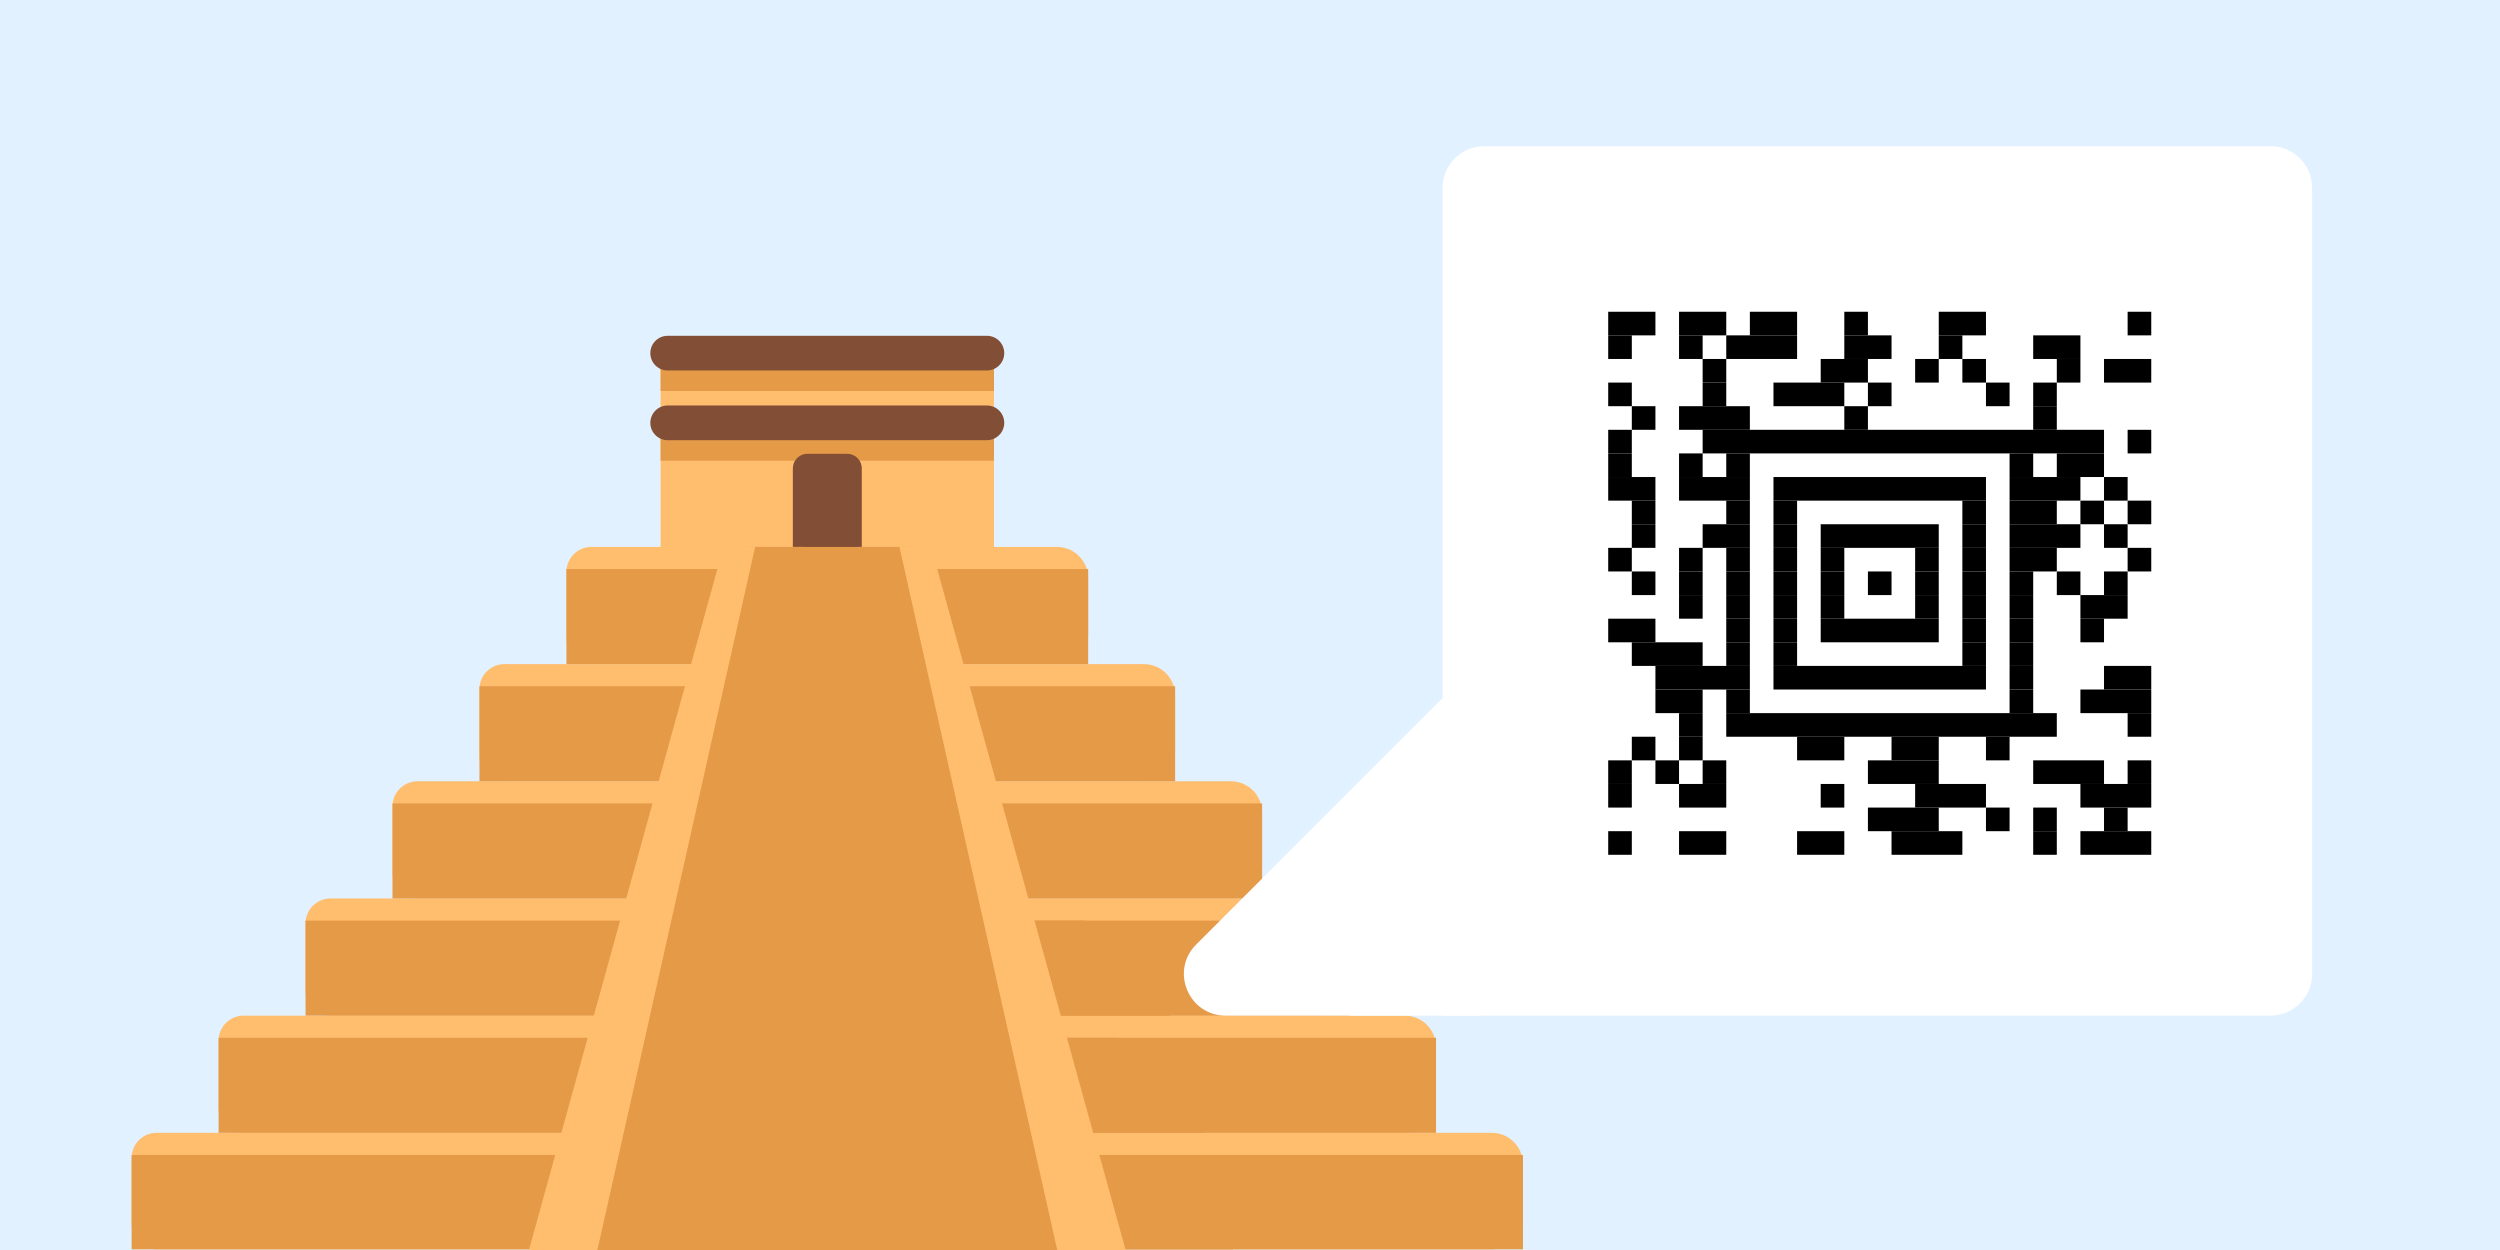 <svg fill="none" height="600" viewBox="0 0 1200 600" width="1200" xmlns="http://www.w3.org/2000/svg"><path d="M0 0H1200V600H0Z" fill="#e2f1ff"/><path d="M477.113 171.579H317.088V272.356H477.113V171.579Z" fill="#ffbd6e"/><path d="M477.113 207.42H317.088V221.126H477.113V207.42Z" fill="#e59a48"/><path d="M473.711 194.633H320.49C315.89 194.633 312.16 198.363 312.16 202.963 312.16 207.564 315.89 211.293 320.49 211.293H473.711C478.312 211.293 482.041 207.564 482.041 202.963 482.041 198.363 478.312 194.633 473.711 194.633Z" fill="#824f36"/><path d="M477.113 173.966H317.088V187.672H477.113V173.966Z" fill="#e59a48"/><path d="M473.711 161.179H320.49C315.89 161.179 312.16 164.908 312.16 169.509 312.16 174.109 315.89 177.839 320.49 177.839H473.711C478.312 177.839 482.041 174.109 482.041 169.509 482.041 164.908 478.312 161.179 473.711 161.179Z" fill="#824f36"/><path d="M406.647 217.81H387.565C383.699 217.81 380.565 220.944 380.565 224.81V265.356C380.565 269.222 383.699 272.356 387.565 272.356H406.647C410.513 272.356 413.647 269.222 413.647 265.356V224.81C413.647 220.944 410.513 217.81 406.647 217.81Z" fill="#824f36"/><path d="M647.552 487.511H412.106C403.822 487.511 397.106 494.227 397.106 502.511V528.75C397.106 537.035 403.822 543.75 412.106 543.75H674.292C682.576 543.75 689.292 537.035 689.292 528.75V502.511C689.292 494.227 682.576 487.511 674.292 487.511H647.552Z" fill="#ffbd6e"/><path d="M689.292 543.75H412.106C403.822 543.75 397.106 550.466 397.106 558.75V584.68C397.106 592.964 403.822 599.68 412.106 599.68H716.031C724.315 599.68 731.031 592.964 731.031 584.68V558.75C731.031 550.466 724.315 543.75 716.031 543.75H689.292Z" fill="#ffbd6e"/><path d="M480.585 262.523H412.106C403.822 262.523 397.106 269.239 397.106 277.523V303.773C397.106 312.057 403.822 318.773 412.106 318.773H507.324C515.608 318.773 522.324 312.057 522.324 303.773V277.523C522.324 269.239 515.608 262.523 507.324 262.523H480.585Z" fill="#ffbd6e"/><path d="M522.324 318.773H412.106C403.822 318.773 397.106 325.488 397.106 333.773V360.012C397.106 368.296 403.822 375.012 412.106 375.012H549.063C557.348 375.012 564.063 368.296 564.063 360.012V333.773C564.063 325.488 557.348 318.773 549.063 318.773H522.324Z" fill="#ffbd6e"/><path d="M605.803 431.261H412.106C403.822 431.261 397.106 437.977 397.106 446.261V472.511C397.106 480.795 403.822 487.511 412.106 487.511H632.552C640.837 487.511 647.552 480.795 647.552 472.511V446.261C647.552 437.977 640.837 431.261 632.552 431.261H605.803Z" fill="#ffbd6e"/><path d="M564.063 375.012H412.106C403.822 375.012 397.106 381.728 397.106 390.012V416.261C397.106 424.546 403.822 431.261 412.106 431.261H590.803C599.087 431.261 605.803 424.546 605.803 416.261V390.012C605.803 381.728 599.087 375.012 590.803 375.012H564.063Z" fill="#ffbd6e"/><path d="M697.639 554.389H397.106V599.68H731.031V554.389H697.639Z" fill="#e59a48"/><path d="M689.292 498.139H397.106V543.75H689.292V498.139Z" fill="#e59a48"/><path d="M647.552 441.89H397.106V487.501H647.552V441.89Z" fill="#e59a48"/><path d="M605.813 385.65H397.106V431.261H605.813V385.65Z" fill="#e59a48"/><path d="M564.063 329.401H397.106V375.012H564.063V329.401Z" fill="#e59a48"/><path d="M522.324 273.151H397.106V318.762H522.324V273.151Z" fill="#e59a48"/><path d="M397.106 487.511H561.563L520.836 441.89H397.106V487.511Z" fill="#e59a48"/><path d="M397.106 543.75H542.543 577.453L536.127 498.139H397.106V543.75Z" fill="#e59a48"/><path d="M397.106 599.68H591.958L551.986 554.389H397.106V599.68Z" fill="#e59a48"/><path d="M146.66 487.511H385.106C391.733 487.511 397.106 492.884 397.106 499.511V531.75C397.106 538.378 391.733 543.75 385.106 543.75H116.92C110.293 543.75 104.92 538.378 104.92 531.75V499.511C104.92 492.884 110.293 487.511 116.92 487.511H146.66Z" fill="#ffbd6e"/><path d="M104.92 543.75H385.106C391.733 543.75 397.106 549.123 397.106 555.75V587.68C397.106 594.307 391.733 599.68 385.106 599.68H75.181C68.554 599.68 63.181 594.307 63.181 587.68V555.75C63.181 549.123 68.554 543.75 75.181 543.75H104.92Z" fill="#ffbd6e"/><path d="M313.627 262.523H385.106C391.733 262.523 397.106 267.896 397.106 274.523V306.773C397.106 313.4 391.733 318.773 385.106 318.773H283.888C277.261 318.773 271.888 313.4 271.888 306.773V274.523C271.888 267.896 277.261 262.523 283.888 262.523H313.627Z" fill="#ffbd6e"/><path d="M271.888 318.773H385.106C391.733 318.773 397.106 324.145 397.106 330.773V363.012C397.106 369.639 391.733 375.012 385.106 375.012H242.138C235.511 375.012 230.138 369.639 230.138 363.012V330.773C230.138 324.145 235.511 318.773 242.138 318.773H271.888Z" fill="#ffbd6e"/><path d="M188.399 431.261H385.106C391.733 431.261 397.106 436.634 397.106 443.261V475.511C397.106 482.138 391.733 487.511 385.106 487.511H158.66C152.032 487.511 146.66 482.138 146.66 475.511V443.261C146.66 436.634 152.032 431.261 158.66 431.261H188.399Z" fill="#ffbd6e"/><path d="M230.138 375.012H385.106C391.733 375.012 397.106 380.384 397.106 387.012V419.261C397.106 425.889 391.733 431.261 385.106 431.261H200.399C193.772 431.261 188.399 425.889 188.399 419.261V387.012C188.399 380.384 193.772 375.012 200.399 375.012H230.138Z" fill="#ffbd6e"/><path d="M96.572 554.389H397.106V599.68H63.181V554.389H96.572Z" fill="#e59a48"/><path d="M397.106 498.139H104.92V543.75H397.106V498.139Z" fill="#e59a48"/><path d="M397.106 441.89H146.66V487.501H397.106V441.89Z" fill="#e59a48"/><path d="M397.106 385.65H188.399V431.261H397.106V385.65Z" fill="#e59a48"/><path d="M397.096 329.401H230.138V375.012H397.096V329.401Z" fill="#e59a48"/><path d="M397.106 273.151H271.888V318.762H397.106V273.151Z" fill="#e59a48"/><path d="M271.547 600H518.398L440.209 262.523H356.111L271.547 600Z" fill="#e59a48"/><path d="M253.89 600H286.755L362.485 262.523H347.277L253.89 600Z" fill="#ffbd6e"/><path d="M540.311 600H507.457L431.727 262.523H446.924L540.311 600Z" fill="#ffbd6e"/><path d="M692.461 90.164C692.461 79.118 701.416 70.164 712.461 70.164H1089.81C1100.85 70.164 1109.81 79.118 1109.81 90.164V467.511C1109.81 478.557 1100.85 487.511 1089.81 487.511H692.461V90.164Z" fill="#ffffff"/><path d="M588.304 487.511H693.115 710.669V316.862L574.162 453.369C561.563 465.968 570.486 487.511 588.304 487.511Z" fill="#ffffff"/><path d="M1046.2 133.775H756.072V423.9H1046.2V133.775Z" fill="#ffffff"/><g fill="#000000"><path d="M794.604 149.641H771.938V160.974H794.604V149.641Z"/><path d="M828.603 149.641H805.937V160.974H828.603V149.641Z"/><path d="M862.603 149.641H839.936V160.974H862.603V149.641Z"/><path d="M896.602 149.641H885.269V160.974H896.602V149.641Z"/><path d="M953.267 149.641H930.601V160.974H953.267V149.641Z"/><path d="M1032.6 149.641H1021.26V160.974H1032.6V149.641Z"/><path d="M783.271 160.974H771.938V172.307H783.271V160.974Z"/><path d="M817.27 160.974H805.937V172.307H817.27V160.974Z"/><path d="M862.603 160.974H828.603V172.307H862.603V160.974Z"/><path d="M907.935 160.974H885.269V172.307H907.935V160.974Z"/><path d="M941.934 160.974H930.601V172.307H941.934V160.974Z"/><path d="M998.599 160.974H975.933V172.307H998.599V160.974Z"/><path d="M828.603 172.307H817.27V183.64H828.603V172.307Z"/><path d="M896.602 172.307H873.936V183.64H896.602V172.307Z"/><path d="M930.601 172.307H919.268V183.64H930.601V172.307Z"/><path d="M953.267 172.307H941.934V183.64H953.267V172.307Z"/><path d="M998.599 172.307H987.266V183.64H998.599V172.307Z"/><path d="M1032.6 172.307H1009.93V183.64H1032.6V172.307Z"/><path d="M783.271 183.64H771.938V194.973H783.271V183.64Z"/><path d="M828.603 183.64H817.27V194.973H828.603V183.64Z"/><path d="M885.269 183.64H851.269V194.973H885.269V183.64Z"/><path d="M907.935 183.64H896.602V194.973H907.935V183.64Z"/><path d="M964.6 183.64H953.267V194.973H964.6V183.64Z"/><path d="M987.266 183.64H975.933V194.973H987.266V183.64Z"/><path d="M794.604 194.973H783.271V206.306H794.604V194.973Z"/><path d="M839.936 194.973H805.937V206.306H839.936V194.973Z"/><path d="M896.602 194.973H885.269V206.306H896.602V194.973Z"/><path d="M987.266 194.973H975.933V206.306H987.266V194.973Z"/><path d="M783.271 206.306H771.938V217.639H783.271V206.306Z"/><path d="M1009.93 206.306H817.27V217.639H1009.93V206.306Z"/><path d="M1032.6 206.306H1021.26V217.639H1032.6V206.306Z"/><path d="M783.271 217.639H771.938V228.972H783.271V217.639Z"/><path d="M817.27 217.639H805.937V228.972H817.27V217.639Z"/><path d="M839.936 217.639H828.603V228.972H839.936V217.639Z"/><path d="M975.933 217.639H964.6V228.972H975.933V217.639Z"/><path d="M1009.93 217.639H987.266V228.972H1009.93V217.639Z"/><path d="M794.604 228.972H771.938V240.305H794.604V228.972Z"/><path d="M839.936 228.972H805.937V240.305H839.936V228.972Z"/><path d="M953.267 228.972H851.269V240.305H953.267V228.972Z"/><path d="M998.599 228.972H964.6V240.305H998.599V228.972Z"/><path d="M1021.26 228.972H1009.93V240.305H1021.26V228.972Z"/><path d="M794.604 240.305H783.271V251.638H794.604V240.305Z"/><path d="M839.936 240.305H828.603V251.638H839.936V240.305Z"/><path d="M862.603 240.305H851.269V251.638H862.603V240.305Z"/><path d="M953.267 240.305H941.934V251.638H953.267V240.305Z"/><path d="M987.266 240.305H964.6V251.638H987.266V240.305Z"/><path d="M1009.93 240.305H998.599V251.638H1009.93V240.305Z"/><path d="M1032.6 240.305H1021.26V251.638H1032.6V240.305Z"/><path d="M794.604 251.638H783.271V262.971H794.604V251.638Z"/><path d="M839.936 251.638H817.27V262.971H839.936V251.638Z"/><path d="M862.603 251.638H851.269V262.971H862.603V251.638Z"/><path d="M930.601 251.638H873.936V262.971H930.601V251.638Z"/><path d="M953.267 251.638H941.934V262.971H953.267V251.638Z"/><path d="M998.599 251.638H964.6V262.971H998.599V251.638Z"/><path d="M1021.26 251.638H1009.93V262.971H1021.26V251.638Z"/><path d="M783.271 262.971H771.938V274.304H783.271V262.971Z"/><path d="M817.27 262.971H805.937V274.304H817.27V262.971Z"/><path d="M839.936 262.971H828.603V274.304H839.936V262.971Z"/><path d="M862.603 262.971H851.269V274.304H862.603V262.971Z"/><path d="M885.269 262.971H873.936V274.304H885.269V262.971Z"/><path d="M930.601 262.971H919.268V274.304H930.601V262.971Z"/><path d="M953.267 262.971H941.934V274.304H953.267V262.971Z"/><path d="M987.266 262.971H964.6V274.304H987.266V262.971Z"/><path d="M1032.6 262.971H1021.26V274.304H1032.6V262.971Z"/><path d="M794.604 274.304H783.271V285.637H794.604V274.304Z"/><path d="M817.27 274.304H805.937V285.637H817.27V274.304Z"/><path d="M839.936 274.304H828.603V285.637H839.936V274.304Z"/><path d="M862.603 274.304H851.269V285.637H862.603V274.304Z"/><path d="M885.269 274.304H873.936V285.637H885.269V274.304Z"/><path d="M907.935 274.304H896.602V285.637H907.935V274.304Z"/><path d="M930.601 274.304H919.268V285.637H930.601V274.304Z"/><path d="M953.267 274.304H941.934V285.637H953.267V274.304Z"/><path d="M975.933 274.304H964.6V285.637H975.933V274.304Z"/><path d="M998.599 274.304H987.266V285.637H998.599V274.304Z"/><path d="M1021.26 274.304H1009.93V285.637H1021.26V274.304Z"/><path d="M817.27 285.637H805.937V296.97H817.27V285.637Z"/><path d="M839.936 285.637H828.603V296.97H839.936V285.637Z"/><path d="M862.603 285.637H851.269V296.97H862.603V285.637Z"/><path d="M885.269 285.637H873.936V296.97H885.269V285.637Z"/><path d="M930.601 285.637H919.268V296.97H930.601V285.637Z"/><path d="M953.267 285.637H941.934V296.97H953.267V285.637Z"/><path d="M975.933 285.637H964.6V296.97H975.933V285.637Z"/><path d="M1021.26 285.637H998.599V296.97H1021.26V285.637Z"/><path d="M794.604 296.97H771.938V308.303H794.604V296.97Z"/><path d="M839.936 296.97H828.603V308.303H839.936V296.97Z"/><path d="M862.603 296.97H851.269V308.303H862.603V296.97Z"/><path d="M930.601 296.97H873.936V308.303H930.601V296.97Z"/><path d="M953.267 296.97H941.934V308.303H953.267V296.97Z"/><path d="M975.933 296.97H964.6V308.303H975.933V296.97Z"/><path d="M1009.93 296.97H998.599V308.303H1009.93V296.97Z"/><path d="M817.27 308.303H783.271V319.636H817.27V308.303Z"/><path d="M839.936 308.303H828.603V319.636H839.936V308.303Z"/><path d="M862.603 308.303H851.269V319.636H862.603V308.303Z"/><path d="M953.267 308.303H941.934V319.636H953.267V308.303Z"/><path d="M975.933 308.303H964.6V319.636H975.933V308.303Z"/><path d="M839.936 319.636H794.604V330.969H839.936V319.636Z"/><path d="M953.267 319.636H851.269V330.969H953.267V319.636Z"/><path d="M975.933 319.636H964.6V330.969H975.933V319.636Z"/><path d="M1032.6 319.636H1009.93V330.969H1032.6V319.636Z"/><path d="M817.27 330.969H794.604V342.303H817.27V330.969Z"/><path d="M839.936 330.969H828.603V342.303H839.936V330.969Z"/><path d="M975.933 330.969H964.6V342.303H975.933V330.969Z"/><path d="M1032.6 330.969H998.599V342.303H1032.6V330.969Z"/><path d="M817.27 342.302H805.937V353.636H817.27V342.302Z"/><path d="M987.266 342.302H828.603V353.636H987.266V342.302Z"/><path d="M1032.6 342.302H1021.26V353.636H1032.6V342.302Z"/><path d="M794.604 353.636H783.271V364.969H794.604V353.636Z"/><path d="M817.27 353.636H805.937V364.969H817.27V353.636Z"/><path d="M885.269 353.636H862.603V364.969H885.269V353.636Z"/><path d="M930.601 353.636H907.935V364.969H930.601V353.636Z"/><path d="M964.6 353.636H953.267V364.969H964.6V353.636Z"/><path d="M783.271 364.969H771.938V376.302H783.271V364.969Z"/><path d="M805.937 364.969H794.604V376.302H805.937V364.969Z"/><path d="M828.603 364.969H817.27V376.302H828.603V364.969Z"/><path d="M930.601 364.969H896.602V376.302H930.601V364.969Z"/><path d="M1009.93 364.969H975.933V376.302H1009.93V364.969Z"/><path d="M1032.6 364.969H1021.26V376.302H1032.6V364.969Z"/><path d="M783.271 376.302H771.938V387.635H783.271V376.302Z"/><path d="M828.603 376.302H805.937V387.635H828.603V376.302Z"/><path d="M885.269 376.302H873.936V387.635H885.269V376.302Z"/><path d="M953.267 376.302H919.268V387.635H953.267V376.302Z"/><path d="M1032.6 376.302H998.599V387.635H1032.6V376.302Z"/><path d="M930.601 387.635H896.602V398.968H930.601V387.635Z"/><path d="M964.6 387.635H953.267V398.968H964.6V387.635Z"/><path d="M987.266 387.635H975.933V398.968H987.266V387.635Z"/><path d="M1021.26 387.635H1009.93V398.968H1021.26V387.635Z"/><path d="M783.271 398.968H771.938V410.301H783.271V398.968Z"/><path d="M828.603 398.968H805.937V410.301H828.603V398.968Z"/><path d="M885.269 398.968H862.603V410.301H885.269V398.968Z"/><path d="M941.934 398.968H907.935V410.301H941.934V398.968Z"/><path d="M987.266 398.968H975.933V410.301H987.266V398.968Z"/><path d="M1032.6 398.968H998.599V410.301H1032.6V398.968Z"/></g></svg>